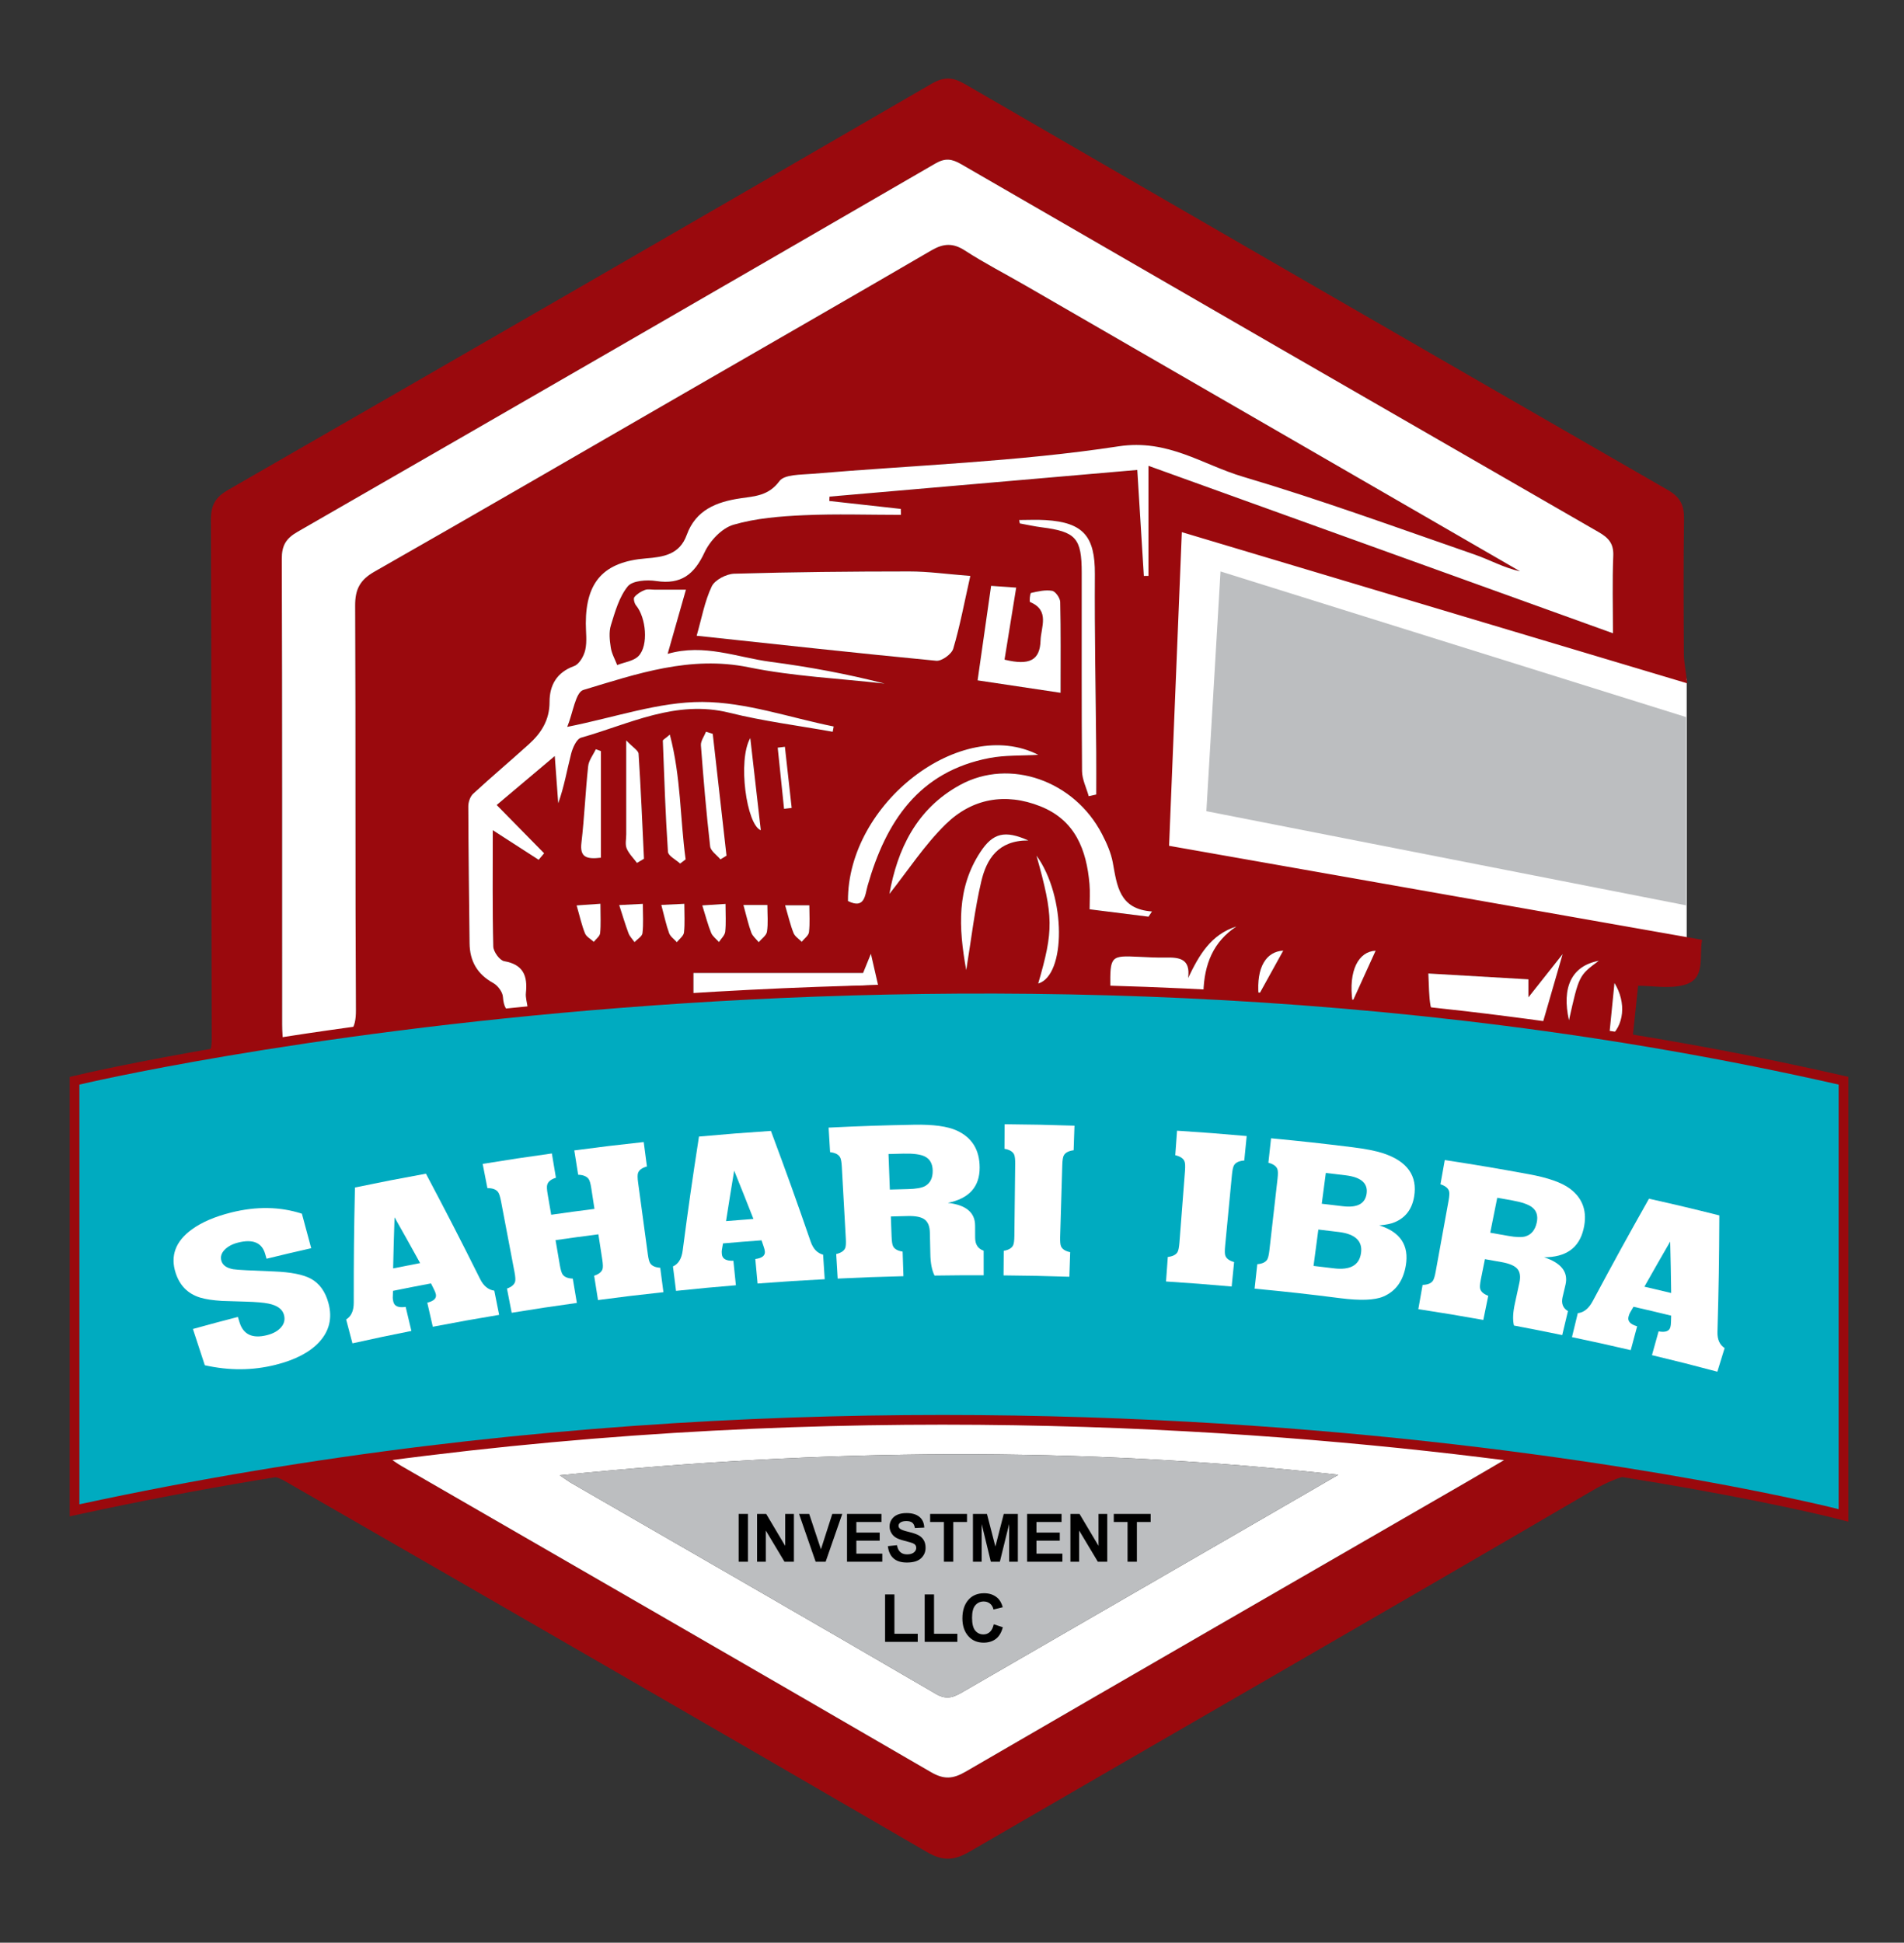 <?xml version="1.0" encoding="utf-8"?>
<!-- Generator: Adobe Illustrator 25.0.0, SVG Export Plug-In . SVG Version: 6.00 Build 0)  -->
<svg version="1.1" xmlns="http://www.w3.org/2000/svg" xmlns:xlink="http://www.w3.org/1999/xlink" x="0px" y="0px"
	 viewBox="0 0 392.315 400.252" style="enable-background:new 0 0 392.315 400.252;" xml:space="preserve">
<rect x="0" y="0" width="392.315" height="400.252" fill="#333333" stroke="none"/>
<style type="text/css">
	.st0{fill:#FFFFFF;}
	.st1{fill:#9A090D;}
	.st2{fill:#BCBEC0;}
	.st3{fill:none;stroke:#9A090D;stroke-width:4;stroke-linecap:round;stroke-miterlimit:10;}
	.st4{fill:#00ABC0;}
</style>
<g id="Layer_2">
</g>
<g id="Layer_1">
	<polygon class="st0" points="242.929,108.425 347.542,139.888 347.542,194.031 237.363,175.323 	"/>
	<path class="st1" d="M347.655,140.786c-34.655-10.365-69.038-20.649-104.141-31.148c-0.88,21.658-1.743,42.881-2.627,64.625
		c36.648,6.462,73.114,12.893,109.818,19.368c-0.63,3.736,0.785,8.092-3.688,9.3c-3.097,0.837-6.604,0.164-9.485,0.164
		c-0.453,4.279-0.858,8.07-1.307,12.293c13.769,2.804,28.103,5.724,42.622,8.679v86.866c-7.92-1.549-15.71-3.076-23.5-4.598
		c-3.576-0.699-7.217-1.152-10.71-2.135c-6.061-1.708-11.077-0.28-16.534,2.912c-42.691,24.966-85.593,49.575-128.362,74.412
		c-3.149,1.829-5.452,1.971-8.7,0.082c-44.093-25.627-88.263-51.111-132.473-76.53c-1.631-0.936-3.955-1.367-5.815-1.087
		c-12.026,1.816-24.018,3.895-36.389,5.948v-86.477c7.605-1.493,15.235-3.179,22.939-4.421c3.252-0.522,4.335-1.652,4.322-5.047
		c-0.129-35.643-0.035-71.285-0.164-106.928c-0.009-3.101,0.992-4.659,3.623-6.173c48.342-27.792,96.636-55.666,144.874-83.639
		c2.567-1.484,4.37-1.372,6.828,0.052c48.247,27.952,96.528,55.847,144.865,83.648c2.601,1.493,3.382,3.183,3.339,6.004
		c-0.142,9.261-0.091,18.522-0.035,27.784C346.969,136.425,347.336,138.112,347.655,140.786 M30.253,293.403
		c55.554-9.662,111.155-16.064,167.343-16.348c56.257-0.289,111.871,5.819,167.231,16.87v-58.181
		c-111.625-25.674-223.052-24.384-334.574-0.543V293.403z M332.346,130.473c0-5.306-0.155-10.633,0.065-15.943
		c0.104-2.528-0.966-3.714-2.989-4.879c-43.83-25.23-87.629-50.507-131.403-75.832c-1.889-1.091-3.265-1.298-5.301-0.116
		c-43.752,25.364-87.551,50.654-131.394,75.862c-2.377,1.367-3.27,2.799-3.261,5.577c0.108,31.989,0.069,63.978,0.078,95.972
		c0,1.337,0.116,2.679,0.194,4.305c3.649-0.569,6.794-1.311,9.964-1.493c3.891-0.22,5.06-1.876,5.038-5.784
		c-0.164-27.779-0.034-55.562-0.16-83.346c-0.017-3.373,1.001-5.314,3.981-7.009c21.425-12.207,42.751-24.596,64.108-36.924
		c16.879-9.74,33.779-19.437,50.615-29.254c2.467-1.436,4.434-1.609,6.927,0.009c3.99,2.588,8.252,4.766,12.38,7.152
		c25.363,14.649,50.727,29.306,76.086,43.959c8.649,4.995,17.297,9.994,25.942,14.989c-3.347-0.716-6.259-2.381-9.373-3.459
		c-15.874-5.491-31.666-11.275-47.759-16.042c-8.329-2.467-15.399-7.812-25.631-6.246c-20.847,3.184-42.078,3.869-63.141,5.664
		c-2.334,0.199-5.69,0.099-6.716,1.501c-2.217,3.015-5.055,3.106-8.023,3.537c-4.922,0.72-9.209,2.394-11.068,7.54
		c-1.462,4.046-4.775,4.551-8.407,4.844c-8.674,0.699-12.384,4.784-12.388,13.398c0,1.825,0.28,3.714-0.112,5.452
		c-0.285,1.251-1.234,2.938-2.295,3.322c-3.619,1.316-5.073,3.977-5.068,7.424c0.004,3.71-1.708,6.384-4.262,8.687
		c-3.796,3.429-7.713,6.734-11.47,10.202c-0.625,0.578-1.014,1.73-1.014,2.614c0.03,9.395,0.16,18.786,0.267,28.18
		c0.039,3.675,1.566,6.384,4.87,8.204c0.936,0.518,1.928,1.833,1.997,2.843c0.311,4.27,2.549,3.291,5.142,2.446
		c-0.177-1.316-0.5-2.299-0.401-3.235c0.367-3.498-0.509-5.862-4.469-6.557c-0.932-0.16-2.23-1.95-2.256-3.015
		c-0.19-7.764-0.104-15.537-0.104-23.97c3.58,2.308,6.513,4.201,9.451,6.095c0.375-0.444,0.751-0.893,1.126-1.342
		c-2.985-3.037-5.97-6.073-9.774-9.943c3.662-3.088,7.756-6.535,11.974-10.089c0.237,3.239,0.474,6.487,0.712,9.731
		c1.229-3.399,1.794-6.828,2.657-10.184c0.315-1.242,1.113-3.067,2.058-3.33c9.973-2.812,19.51-7.885,30.535-5.137
		c6.997,1.743,14.196,2.64,21.304,3.921c0.069-0.362,0.134-0.725,0.203-1.087c-9.032-1.816-18.061-5.03-27.102-5.055
		c-8.929-0.03-17.871,3.157-27.796,5.129c1.191-2.894,1.695-7.113,3.321-7.605c11.038-3.326,21.999-7.126,34.06-4.667
		c9.183,1.868,18.66,2.291,28.008,3.36c-7.769-2.01-15.606-3.447-23.496-4.49c-6.919-0.91-13.674-3.805-21.205-1.635
		c1.29-4.534,2.459-8.64,3.766-13.225c-2.489,0-4.43,0-6.371,0.004c-0.699,0-1.471-0.177-2.088,0.056
		c-0.807,0.306-1.63,0.824-2.17,1.48c-0.242,0.298,0.013,1.303,0.362,1.721c2.058,2.48,2.605,8.243,0.492,10.409
		c-1.022,1.052-2.899,1.268-4.391,1.859c-0.457-1.195-1.13-2.355-1.32-3.593c-0.229-1.505-0.414-3.188,0.022-4.598
		c0.867-2.795,1.704-5.841,3.481-8.023c0.979-1.199,3.93-1.393,5.849-1.1c5.133,0.776,7.855-1.355,9.969-5.901
		c1.1-2.368,3.567-4.995,5.948-5.689c4.646-1.355,9.649-1.747,14.528-1.967c6.651-0.306,13.329-0.078,19.993-0.078
		c-0.009-0.405-0.022-0.815-0.03-1.221c-4.909-0.548-9.822-1.091-14.731-1.639c0.013-0.298,0.03-0.599,0.043-0.897
		c21.084-1.829,42.169-3.653,63.409-5.495c0.47,7.557,0.914,14.701,1.354,21.844c0.319-0.004,0.634-0.009,0.953-0.013v-22.68
		C268.869,107.589,300.431,118.968,332.346,130.473 M312.651,299.217c-78.273-11.478-155.231-10.249-233.116,0.707
		c1.566,1.048,2.316,1.613,3.123,2.079c36.397,21.016,72.821,41.992,109.158,63.107c2.705,1.574,4.559,1.415,7.156-0.095
		c34.405-19.98,68.883-39.844,103.339-59.738C305.417,303.484,308.497,301.65,312.651,299.217 M199.93,118.662
		c-4.814-0.371-8.692-0.927-12.57-0.927c-12.026,0.004-24.057,0.125-36.078,0.47c-1.618,0.047-3.99,1.272-4.628,2.614
		c-1.462,3.063-2.062,6.531-3.11,10.167c16.831,1.799,33.089,3.598,49.373,5.15c1.122,0.108,3.17-1.367,3.503-2.485
		C197.799,128.997,198.683,124.201,199.93,118.662 M183.258,184.18c3.787-4.762,7.221-10.081,11.642-14.399
		c5.396-5.271,12.246-6.522,19.45-3.662c7.217,2.864,9.529,8.972,10.141,16.051c0.138,1.613,0.022,3.244,0.022,5.172
		c4.417,0.557,8.273,1.04,12.134,1.527c0.237-0.362,0.479-0.72,0.716-1.078c-6.781-0.479-7.199-5.34-8.071-10.059
		c-0.371-2.023-1.255-4.012-2.209-5.862c-5.69-11.025-19.001-15.744-29.25-10.154C188.754,166.672,184.889,175.092,183.258,184.18
		 M209.385,121.069c-1.329-0.095-2.95-0.211-5.168-0.367c-0.94,6.582-1.838,12.859-2.787,19.467
		c6.073,0.91,11.366,1.704,17.099,2.566c0-6.707,0.065-12.712-0.078-18.716c-0.017-0.815-0.971-2.174-1.665-2.295
		c-1.389-0.241-2.92,0.116-4.344,0.444c-0.216,0.052-0.375,1.803-0.194,1.876c4.137,1.708,2.226,5.219,2.157,7.898
		c-0.112,4.076-2.252,5.241-7.428,3.96C207.763,131.077,208.557,126.172,209.385,121.069 M314.924,201.775
		c-7.1-0.414-13.739-0.802-20.619-1.203c0.142,2.554,0.091,4.646,0.457,6.664c0.151,0.828,1.121,2.04,1.859,2.153
		c7.251,1.122,14.537,2.053,20.808,2.899c1.605-5.534,3.045-10.521,4.546-15.71c-2.247,2.834-4.611,5.823-7.053,8.907V201.775z
		 M174.722,185.642c3.498,1.738,3.498-1.234,4.046-3.162c3.766-13.195,10.559-23.53,25.126-26.308
		c3.227-0.613,6.6-0.453,10.033-0.656C198.054,147.429,174.592,165.503,174.722,185.642 M210.011,107.141
		c0.039,0.233,0.073,0.47,0.112,0.703c1.501,0.272,2.994,0.608,4.503,0.802c7.066,0.901,8.256,2.217,8.265,9.391
		c0.009,13.613-0.052,27.223,0.065,40.832c0.013,1.725,0.893,3.446,1.376,5.168c0.518-0.112,1.035-0.224,1.549-0.341
		c0-2.92,0.022-5.845,0-8.769c-0.104-12.207-0.362-24.415-0.285-36.618c0.052-7.764-2.338-10.672-10.145-11.151
		C213.643,107.046,211.827,107.141,210.011,107.141 M247.961,204.484c0.155-5.901,2.075-10.46,6.781-13.596
		c-5.206,1.643-7.656,5.836-9.934,10.624c0.539-4.063-1.898-4.283-4.663-4.227c-1.816,0.039-3.636-0.061-5.448-0.147
		c-5.871-0.289-5.983-0.181-5.918,6.332C234.995,203.798,241.228,204.13,247.961,204.484 M177.836,200.464h-34.944v4.339
		c12.785-0.643,25.238-1.264,38.019-1.902c-0.535-2.325-0.936-4.072-1.467-6.388C178.841,198.001,178.444,198.976,177.836,200.464
		 M140.14,177.921c0.375-0.289,0.755-0.574,1.13-0.863c-1.147-8.351-0.94-16.905-3.248-25.704c-1.065,0.906-1.454,1.087-1.449,1.251
		c0.293,7.631,0.544,15.266,1.057,22.883C137.686,176.351,139.265,177.11,140.14,177.921 M123.818,176.713v-21.96l-1.048-0.384
		c-0.548,1.16-1.449,2.282-1.579,3.49c-0.569,5.258-0.776,10.555-1.393,15.809C119.457,176.58,120.786,177.076,123.818,176.713
		 M146.861,151.195c-0.466-0.147-0.927-0.289-1.389-0.432c-0.371,0.936-1.113,1.902-1.048,2.804
		c0.513,6.945,1.113,13.885,1.898,20.8c0.108,0.962,1.385,1.794,2.122,2.688c0.418-0.25,0.833-0.505,1.251-0.755
		C148.75,167.931,147.805,159.563,146.861,151.195 M199.089,199.869c1.078-6.565,1.738-12.531,3.119-18.328
		c1.07-4.512,3.425-8.411,9.68-8.381c-4.835-2.148-7.29-1.574-9.9,2.407C197.131,182.981,197.484,191.06,199.089,199.869
		 M131.25,177.792c0.479-0.289,0.958-0.574,1.441-0.858c-0.345-7.212-0.643-14.424-1.109-21.628c-0.047-0.686-1.16-1.303-2.554-2.76
		c0,7.398,0,13.372,0.004,19.35c0,0.975-0.259,2.066,0.086,2.899C129.581,175.898,130.517,176.8,131.25,177.792 M213.565,176.278
		c3.533,12.621,3.541,15.365,0.354,26.364C219.626,200.96,219.738,184.793,213.565,176.278 M154.595,152.062
		c-2.644,4.594-0.768,17.897,2.165,18.997C156.018,164.549,155.307,158.303,154.595,152.062 M127.588,186.475
		c0.746,2.295,1.264,4.072,1.915,5.797c0.254,0.673,0.815,1.225,1.238,1.833c0.574-0.608,1.561-1.169,1.639-1.833
		c0.224-1.893,0.078-3.83,0.078-6.052C130.353,186.333,128.813,186.41,127.588,186.475 M136.263,186.445
		c0.651,2.446,1.005,4.175,1.609,5.81c0.263,0.72,1.044,1.247,1.587,1.863c0.513-0.66,1.393-1.281,1.475-1.989
		c0.207-1.863,0.069-3.766,0.069-5.918C138.941,186.311,137.5,186.384,136.263,186.445 M149.492,186.229
		c-1.976,0.13-3.477,0.224-4.788,0.311c0.725,2.308,1.156,4.029,1.82,5.651c0.298,0.733,1.061,1.272,1.613,1.898
		c0.453-0.707,1.212-1.38,1.294-2.126C149.621,190.198,149.492,188.394,149.492,186.229 M153.18,186.462
		c0.63,2.265,1.009,4.016,1.622,5.681c0.272,0.746,1.005,1.324,1.527,1.976c0.595-0.716,1.587-1.376,1.708-2.165
		c0.259-1.73,0.082-3.524,0.082-5.491H153.18z M161.773,186.522c0.682,2.312,1.074,4.059,1.73,5.707
		c0.285,0.712,1.109,1.212,1.682,1.812c0.526-0.66,1.419-1.272,1.501-1.984c0.216-1.837,0.073-3.722,0.073-5.534H161.773z
		 M123.719,186.203c-2.101,0.147-3.61,0.255-4.904,0.345c0.673,2.338,1.053,4.102,1.721,5.75c0.293,0.712,1.195,1.177,1.82,1.751
		c0.453-0.591,1.234-1.152,1.298-1.786C123.831,190.478,123.719,188.666,123.719,186.203 M161.553,166.646
		c0.522-0.065,1.048-0.125,1.57-0.19c-0.466-4.197-0.932-8.399-1.398-12.595c-0.492,0.06-0.984,0.121-1.48,0.181
		C160.681,158.243,161.117,162.444,161.553,166.646 M329.426,197.953c-5.651,1.057-7.656,5.526-6.142,12.255
		C325.346,200.973,325.346,200.973,329.426,197.953 M283.444,195.878c-3.494,0.147-5.655,4.051-4.766,10.478
		C280.274,202.845,281.969,199.118,283.444,195.878 M259.327,205.053c1.846-3.343,3.572-6.466,5.086-9.197
		C260.897,196.055,258.844,199.247,259.327,205.053 M332.657,202.53c-0.336,3.382-0.768,7.691-1.126,11.306
		C334.667,211.373,335.155,206.584,332.657,202.53"/>
	<path class="st0" d="M332.345,130.471c-31.916-11.504-63.478-22.879-95.708-34.499v22.68c-0.319,0.004-0.634,0.009-0.949,0.013
		c-0.444-7.143-0.889-14.286-1.354-21.844c-21.244,1.842-42.329,3.666-63.409,5.495c-0.017,0.302-0.034,0.6-0.047,0.901
		c4.909,0.544,9.822,1.087,14.731,1.635c0.013,0.405,0.022,0.815,0.03,1.225c-6.664,0-13.337-0.229-19.989,0.073
		c-4.883,0.224-9.887,0.612-14.532,1.967c-2.381,0.694-4.848,3.321-5.948,5.694c-2.114,4.542-4.835,6.677-9.969,5.897
		c-1.92-0.293-4.87-0.095-5.849,1.1c-1.777,2.187-2.614,5.228-3.481,8.023c-0.436,1.41-0.25,3.093-0.017,4.598
		c0.185,1.238,0.858,2.398,1.316,3.593c1.492-0.591,3.373-0.807,4.395-1.855c2.109-2.165,1.561-7.933-0.496-10.413
		c-0.349-0.419-0.6-1.424-0.362-1.717c0.539-0.66,1.363-1.178,2.174-1.484c0.613-0.233,1.385-0.056,2.083-0.056
		c1.941,0,3.882,0,6.371,0c-1.303,4.581-2.472,8.687-3.766,13.221c7.531-2.17,14.286,0.725,21.21,1.639
		c7.889,1.039,15.723,2.476,23.491,4.486c-9.343-1.065-18.824-1.488-28.003-3.36c-12.065-2.459-23.021,1.341-34.06,4.667
		c-1.631,0.492-2.135,4.715-3.326,7.609c9.925-1.976,18.867-5.159,27.801-5.133c9.037,0.03,18.065,3.239,27.098,5.055
		c-0.065,0.362-0.134,0.725-0.203,1.087c-7.109-1.277-14.308-2.178-21.3-3.921c-11.03-2.748-20.567,2.329-30.54,5.137
		c-0.945,0.267-1.738,2.092-2.058,3.33c-0.863,3.356-1.428,6.79-2.657,10.184c-0.237-3.244-0.474-6.488-0.712-9.731
		c-4.214,3.554-8.308,7.005-11.97,10.089c3.8,3.869,6.785,6.906,9.774,9.947c-0.375,0.444-0.751,0.893-1.126,1.342
		c-2.938-1.898-5.875-3.792-9.451-6.099c0,8.433-0.091,16.206,0.104,23.97c0.026,1.07,1.32,2.855,2.252,3.019
		c3.964,0.69,4.84,3.058,4.469,6.552c-0.099,0.94,0.224,1.924,0.401,3.235c-2.592,0.845-4.831,1.825-5.137-2.442
		c-0.073-1.014-1.065-2.329-1.997-2.843c-3.308-1.825-4.835-4.533-4.874-8.208c-0.104-9.391-0.233-18.786-0.263-28.18
		c-0.004-0.884,0.384-2.036,1.009-2.614c3.761-3.468,7.674-6.768,11.47-10.197c2.554-2.308,4.266-4.978,4.262-8.692
		c-0.004-3.447,1.449-6.104,5.073-7.419c1.057-0.384,2.01-2.075,2.29-3.326c0.393-1.738,0.112-3.628,0.112-5.452
		c0.004-8.61,3.714-12.699,12.388-13.398c3.636-0.289,6.949-0.798,8.407-4.844c1.859-5.142,6.147-6.815,11.073-7.536
		c2.963-0.436,5.802-0.522,8.019-3.541c1.031-1.398,4.383-1.303,6.716-1.501c21.067-1.79,42.294-2.476,63.141-5.664
		c10.232-1.566,17.302,3.779,25.635,6.25c16.089,4.767,31.886,10.551,47.755,16.042c3.114,1.074,6.026,2.739,9.378,3.459
		c-8.649-4.999-17.297-9.994-25.946-14.994c-25.359-14.653-50.718-29.311-76.086-43.955c-4.128-2.386-8.385-4.564-12.38-7.156
		c-2.493-1.618-4.46-1.445-6.928-0.004c-16.831,9.813-33.736,19.51-50.615,29.254c-21.356,12.324-42.682,24.717-64.108,36.92
		c-2.981,1.695-3.999,3.636-3.981,7.014c0.129,27.779-0.004,55.562,0.16,83.341c0.026,3.908-1.147,5.564-5.034,5.784
		c-3.175,0.181-6.319,0.923-9.969,1.493c-0.078-1.626-0.194-2.968-0.194-4.305c-0.009-31.989,0.03-63.982-0.078-95.971
		c-0.009-2.774,0.884-4.206,3.265-5.573c43.843-25.213,87.638-50.503,131.39-75.866c2.036-1.182,3.412-0.975,5.301,0.116
		c43.774,25.325,87.573,50.606,131.403,75.832c2.023,1.169,3.097,2.351,2.989,4.879
		C332.194,119.838,332.345,125.165,332.345,130.471"/>
	<path class="st0" d="M312.65,299.218c-4.15,2.433-7.234,4.266-10.34,6.056c-34.456,19.898-68.934,39.762-103.339,59.742
		c-2.597,1.51-4.452,1.669-7.156,0.095c-36.337-21.119-72.76-42.091-109.158-63.107c-0.807-0.466-1.557-1.035-3.123-2.079
		C157.419,288.969,234.377,287.74,312.65,299.218 M115.35,303.959c1.393,0.945,1.82,1.273,2.282,1.54
		c25.092,14.485,50.209,28.918,75.236,43.51c2.355,1.372,3.848,0.543,5.69-0.522c20.593-11.918,41.194-23.811,61.795-35.712
		c5.142-2.972,10.275-5.948,15.412-8.925C222.459,297.937,169.484,298.45,115.35,303.959"/>
	<path class="st0" d="M199.931,118.664c-1.247,5.534-2.135,10.335-3.516,14.985c-0.332,1.121-2.377,2.597-3.498,2.489
		c-16.284-1.557-32.541-3.356-49.373-5.155c1.044-3.632,1.648-7.104,3.11-10.167c0.638-1.337,3.011-2.566,4.628-2.614
		c12.022-0.345,24.052-0.462,36.078-0.466C191.239,117.732,195.117,118.288,199.931,118.664"/>
	<path class="st0" d="M183.258,184.181c1.631-9.089,5.495-17.508,14.575-22.465c10.249-5.59,23.556-0.871,29.246,10.154
		c0.958,1.85,1.842,3.835,2.213,5.862c0.871,4.715,1.29,9.58,8.071,10.059c-0.237,0.358-0.479,0.716-0.716,1.074
		c-3.861-0.483-7.717-0.966-12.134-1.523c0-1.928,0.116-3.559-0.022-5.172c-0.613-7.079-2.925-13.186-10.141-16.051
		c-7.204-2.86-14.053-1.609-19.45,3.662C190.479,174.096,187.041,179.419,183.258,184.181"/>
	<path class="st0" d="M209.384,121.067c-0.828,5.107-1.622,10.012-2.403,14.839c5.176,1.277,7.311,0.112,7.424-3.964
		c0.073-2.675,1.98-6.19-2.157-7.898c-0.181-0.073-0.017-1.825,0.198-1.876c1.419-0.328,2.95-0.681,4.339-0.44
		c0.694,0.117,1.648,1.475,1.669,2.295c0.138,6,0.073,12.009,0.073,18.712c-5.728-0.858-11.025-1.652-17.094-2.562
		c0.945-6.612,1.842-12.889,2.782-19.467C206.433,120.86,208.055,120.972,209.384,121.067"/>
	<path class="st0" d="M314.924,201.775v3.71c2.441-3.084,4.805-6.074,7.053-8.907c-1.501,5.189-2.942,10.176-4.546,15.71
		c-6.272-0.845-13.557-1.777-20.808-2.899c-0.738-0.112-1.708-1.324-1.859-2.152c-0.367-2.019-0.315-4.111-0.457-6.665
		C301.186,200.973,307.824,201.361,314.924,201.775"/>
	<path class="st0" d="M174.723,185.642c-0.134-20.14,23.332-38.213,39.206-30.125c-3.434,0.203-6.807,0.043-10.033,0.656
		c-14.567,2.778-21.361,13.113-25.126,26.308C178.221,184.409,178.221,187.381,174.723,185.642"/>
	<path class="st0" d="M210.012,107.141c1.812,0,3.632-0.095,5.439,0.017c7.803,0.474,10.193,3.386,10.145,11.151
		c-0.078,12.203,0.177,24.41,0.28,36.617c0.026,2.92,0.004,5.845,0.004,8.769c-0.518,0.112-1.035,0.229-1.553,0.341
		c-0.479-1.721-1.359-3.442-1.376-5.168c-0.112-13.609-0.052-27.218-0.065-40.832c-0.004-7.173-1.195-8.489-8.26-9.395
		c-1.514-0.19-3.002-0.53-4.503-0.802C210.085,107.607,210.051,107.374,210.012,107.141"/>
	<path class="st0" d="M247.961,204.485c-6.733-0.358-12.966-0.686-19.182-1.014c-0.065-6.513,0.052-6.626,5.918-6.337
		c1.812,0.091,3.632,0.19,5.448,0.151c2.765-0.056,5.206,0.164,4.663,4.223c2.278-4.784,4.728-8.977,9.934-10.62
		C250.035,194.024,248.116,198.584,247.961,204.485"/>
	<path class="st0" d="M177.837,200.466c0.604-1.488,1.005-2.463,1.609-3.955c0.531,2.321,0.932,4.063,1.467,6.388
		c-12.781,0.638-25.234,1.264-38.024,1.902v-4.335H177.837z"/>
	<path class="st0" d="M140.138,177.919c-0.871-0.806-2.45-1.57-2.51-2.433c-0.513-7.613-0.759-15.253-1.053-22.883
		c-0.009-0.164,0.38-0.345,1.445-1.251c2.312,8.8,2.105,17.353,3.252,25.709C140.893,177.346,140.518,177.635,140.138,177.919"/>
	<path class="st0" d="M123.819,176.714c-3.032,0.363-4.361-0.138-4.02-3.05c0.617-5.249,0.824-10.547,1.389-15.805
		c0.129-1.208,1.035-2.329,1.579-3.494l1.053,0.388V176.714z"/>
	<path class="st0" d="M146.86,151.193c0.945,8.368,1.889,16.736,2.834,25.105c-0.418,0.255-0.833,0.505-1.251,0.759
		c-0.738-0.893-2.014-1.726-2.122-2.692c-0.785-6.914-1.38-13.855-1.898-20.795c-0.065-0.906,0.677-1.872,1.048-2.808
		C145.933,150.908,146.399,151.051,146.86,151.193"/>
	<path class="st0" d="M199.09,199.87c-1.605-8.812-1.963-16.887,2.899-24.306c2.61-3.982,5.064-4.551,9.9-2.403
		c-6.259-0.034-8.61,3.869-9.684,8.381C200.829,187.336,200.169,193.305,199.09,199.87"/>
	<path class="st0" d="M131.251,177.789c-0.733-0.988-1.669-1.893-2.131-2.993c-0.345-0.837-0.086-1.924-0.086-2.903
		c-0.004-5.974-0.004-11.953-0.004-19.346c1.393,1.458,2.506,2.075,2.549,2.757c0.47,7.204,0.768,14.42,1.109,21.628
		C132.208,177.216,131.729,177.505,131.251,177.789"/>
	<path class="st0" d="M213.565,176.279c6.173,8.515,6.056,24.682,0.354,26.364C217.107,191.644,217.098,188.9,213.565,176.279"/>
	<path class="st0" d="M154.594,152.06c0.712,6.246,1.423,12.492,2.17,18.997C153.827,169.961,151.95,156.658,154.594,152.06"/>
	<path class="st0" d="M127.587,186.475c1.225-0.064,2.765-0.142,4.87-0.254c0,2.222,0.147,4.158-0.078,6.052
		c-0.078,0.664-1.065,1.225-1.639,1.833c-0.423-0.608-0.983-1.161-1.238-1.833C128.851,190.547,128.333,188.766,127.587,186.475"/>
	<path class="st0" d="M136.261,186.444c1.238-0.06,2.679-0.133,4.741-0.233c0,2.152,0.138,4.055-0.069,5.918
		c-0.082,0.712-0.958,1.328-1.471,1.989c-0.548-0.617-1.329-1.143-1.592-1.859C137.266,190.62,136.916,188.89,136.261,186.444"/>
	<path class="st0" d="M149.492,186.231c0,2.165,0.129,3.964-0.06,5.728c-0.082,0.751-0.841,1.424-1.294,2.131
		c-0.552-0.626-1.316-1.169-1.613-1.898c-0.664-1.626-1.1-3.343-1.82-5.651C146.016,186.455,147.513,186.361,149.492,186.231"/>
	<path class="st0" d="M153.182,186.464h4.935c0,1.967,0.181,3.761-0.082,5.491c-0.116,0.79-1.109,1.445-1.708,2.165
		c-0.522-0.656-1.251-1.234-1.523-1.976C154.191,190.475,153.807,188.724,153.182,186.464"/>
	<path class="st0" d="M161.774,186.524h4.986c0,1.812,0.142,3.692-0.073,5.534c-0.082,0.707-0.975,1.324-1.501,1.984
		c-0.578-0.6-1.398-1.1-1.682-1.816C162.848,190.584,162.452,188.832,161.774,186.524"/>
	<path class="st0" d="M123.717,186.201c0,2.463,0.116,4.279-0.06,6.065c-0.065,0.63-0.845,1.191-1.303,1.786
		c-0.621-0.578-1.527-1.039-1.816-1.751c-0.673-1.648-1.048-3.416-1.725-5.754C120.106,186.456,121.62,186.348,123.717,186.201"/>
	<path class="st0" d="M161.553,166.644c-0.436-4.201-0.871-8.403-1.307-12.6c0.492-0.061,0.988-0.125,1.48-0.186
		c0.466,4.201,0.932,8.399,1.398,12.6C162.601,166.519,162.075,166.584,161.553,166.644"/>
	<path class="st0" d="M329.425,197.954c-4.081,3.02-4.081,3.02-6.142,12.255C321.769,203.48,323.775,199.007,329.425,197.954"/>
	<path class="st0" d="M283.444,195.88c-1.475,3.24-3.17,6.962-4.766,10.478C277.789,199.93,279.95,196.022,283.444,195.88"/>
	<path class="st0" d="M259.326,205.052c-0.479-5.802,1.57-8.998,5.086-9.196C262.897,198.59,261.172,201.709,259.326,205.052"/>
	<path class="st0" d="M332.657,202.53c2.498,4.055,2.01,8.843-1.126,11.306C331.889,210.221,332.321,205.912,332.657,202.53"/>
	<path class="st2" d="M115.35,303.959c54.135-5.508,107.109-6.022,160.415-0.108c-5.137,2.976-10.27,5.953-15.412,8.925
		c-20.601,11.901-41.203,23.794-61.795,35.712c-1.842,1.065-3.334,1.893-5.69,0.522c-25.027-14.593-50.145-29.026-75.236-43.51
		C117.17,305.231,116.743,304.903,115.35,303.959"/>
	<rect x="152.197" y="311.913" width="1.924" height="9.848"/>
	<polygon points="155.994,321.761 155.994,311.914 157.871,311.914 161.783,318.492 161.783,311.914 163.582,311.914 
		163.582,321.761 161.641,321.761 157.793,315.339 157.793,321.761 	"/>
	<polygon points="168.06,321.761 164.64,311.914 166.732,311.914 169.152,319.204 171.494,311.914 173.547,311.914 170.122,321.761 
			"/>
	<polygon points="174.527,321.761 174.527,311.914 181.623,311.914 181.623,313.579 176.451,313.579 176.451,315.761 
		181.256,315.761 181.256,317.422 176.451,317.422 176.451,320.096 181.795,320.096 181.795,321.761 	"/>
	<path d="M182.941,318.549l1.885-0.185c0.211,1.26,0.906,1.885,2.083,1.885c0.587,0,1.044-0.13,1.376-0.384
		c0.336-0.259,0.5-0.578,0.5-0.958c0-0.224-0.056-0.414-0.173-0.569c-0.116-0.16-0.293-0.289-0.535-0.388
		c-0.237-0.099-0.815-0.272-1.73-0.505c-0.824-0.211-1.428-0.44-1.807-0.686c-0.384-0.246-0.686-0.569-0.91-0.97
		c-0.229-0.401-0.336-0.832-0.336-1.29c0-0.539,0.142-1.022,0.431-1.449c0.289-0.432,0.686-0.755,1.195-0.975
		c0.509-0.22,1.139-0.332,1.885-0.332c1.126,0,2.001,0.259,2.636,0.776c0.63,0.513,0.962,1.251,1.001,2.208l-1.932,0.086
		c-0.086-0.526-0.267-0.897-0.548-1.109c-0.28-0.207-0.682-0.315-1.203-0.315c-0.518,0-0.919,0.091-1.199,0.276
		c-0.28,0.181-0.423,0.41-0.423,0.681c0,0.267,0.129,0.496,0.384,0.677c0.254,0.185,0.841,0.384,1.756,0.604
		c0.971,0.237,1.674,0.487,2.105,0.75c0.431,0.263,0.759,0.6,0.992,1.014c0.224,0.414,0.341,0.914,0.341,1.51
		c0,0.854-0.315,1.57-0.936,2.153c-0.625,0.582-1.596,0.876-2.925,0.876C184.511,321.931,183.209,320.801,182.941,318.549"/>
	<polygon points="194.492,321.761 194.492,313.579 191.653,313.579 191.653,311.914 199.249,311.914 199.249,313.579 
		196.415,313.579 196.415,321.761 	"/>
	<polygon points="200.473,321.761 200.473,311.914 203.359,311.914 205.097,318.638 206.823,311.914 209.726,311.914 
		209.726,321.761 207.927,321.761 207.927,314.001 206.02,321.761 204.161,321.761 202.272,314.001 202.272,321.761 	"/>
	<polygon points="211.634,321.761 211.634,311.914 218.73,311.914 218.73,313.579 213.558,313.579 213.558,315.761 218.363,315.761 
		218.363,317.422 213.558,317.422 213.558,320.096 218.902,320.096 218.902,321.761 	"/>
	<polygon points="220.558,321.761 220.558,311.914 222.434,311.914 226.347,318.492 226.347,311.914 228.146,311.914 
		228.146,321.761 226.205,321.761 222.357,315.339 222.357,321.761 	"/>
	<polygon points="232.33,321.761 232.33,313.579 229.491,313.579 229.491,311.914 237.088,311.914 237.088,313.579 234.254,313.579 
		234.254,321.761 	"/>
	<polygon points="182.37,338.272 182.37,328.502 184.294,328.502 184.294,336.607 189.099,336.607 189.099,338.272 	"/>
	<polygon points="190.532,338.272 190.532,328.502 192.456,328.502 192.456,336.607 197.261,336.607 197.261,338.272 	"/>
	<path d="M204.761,334.652l1.868,0.613c-0.289,1.1-0.776,1.902-1.454,2.416c-0.682,0.505-1.514,0.759-2.506,0.759
		c-1.247,0-2.256-0.405-3.028-1.217c-0.893-0.936-1.341-2.2-1.341-3.787c0-1.678,0.449-2.993,1.346-3.943
		c0.781-0.824,1.829-1.238,3.145-1.238c1.074,0,1.971,0.311,2.692,0.928c0.518,0.44,0.893,1.091,1.134,1.958l-1.911,0.466
		c-0.125-0.531-0.367-0.94-0.729-1.225c-0.367-0.285-0.794-0.427-1.285-0.427c-0.707,0-1.285,0.263-1.73,0.781
		c-0.449,0.518-0.673,1.376-0.673,2.571c0,1.242,0.22,2.126,0.656,2.648c0.431,0.522,0.996,0.785,1.691,0.785
		c0.509,0,0.953-0.164,1.32-0.5C204.325,335.907,204.597,335.376,204.761,334.652"/>
	<path class="st1" d="M16.363,223.46c0,0,177.221-42.199,362.482,0v87.474c0,0-168.128-42.989-362.482-1.001V223.46z"/>
	<path class="st3" d="M16.363,223.46c0,0,177.221-42.199,362.482,0v87.474c0,0-168.128-42.989-362.482-1.001V223.46z"/>
	<path class="st4" d="M16.363,223.46c0,0,177.221-42.199,362.482,0v87.474c0,0-168.128-42.989-362.482-1.001V223.46z"/>
	<path class="st0" d="M62.205,250.06c0.768,2.847,1.152,4.266,1.92,7.113c-3.688,0.837-5.53,1.268-9.205,2.165
		c-0.125-0.427-0.224-0.768-0.293-1.018c-0.664-2.295-2.523-3.076-5.569-2.308c-1.169,0.294-2.083,0.781-2.748,1.454
		c-0.707,0.72-0.94,1.501-0.682,2.334c0.276,0.893,1.087,1.458,2.433,1.699c0.845,0.147,3.662,0.272,8.416,0.457
		c3.481,0.138,6,0.647,7.566,1.492c1.79,0.971,2.998,2.657,3.641,5.051c0.828,3.071,0.168,5.733-1.902,7.993
		c-1.95,2.122-4.943,3.684-9.002,4.702c-4.719,1.186-9.546,1.212-14.58,0.091c-0.984-2.989-1.471-4.486-2.45-7.475
		c3.697-1.022,5.551-1.518,9.265-2.48c0.134,0.44,0.246,0.807,0.336,1.096c0.781,2.536,2.661,3.412,5.651,2.661
		c1.29-0.323,2.265-0.867,2.925-1.635c0.656-0.768,0.85-1.63,0.574-2.588c-0.332-1.161-1.398-1.928-3.196-2.286
		c-0.971-0.203-2.515-0.336-4.637-0.401c-2.942-0.082-4.585-0.125-4.913-0.151c-1.902-0.117-3.412-0.345-4.538-0.69
		c-2.485-0.772-4.163-2.446-5.012-5.038c-1.156-3.528-0.056-6.552,3.356-9.024c1.993-1.449,4.684-2.61,8.062-3.459
		C52.845,248.508,57.732,248.598,62.205,250.06"/>
	<path class="st0" d="M87.765,241.817c4.581,8.662,6.82,13.01,11.181,21.736c0.699,1.397,1.665,2.187,2.903,2.364
		c0.401,1.993,0.6,2.989,0.996,4.986c-5.478,0.915-8.213,1.406-13.67,2.45l-1.134-4.96c1.363-0.336,1.95-0.919,1.764-1.756
		c-0.065-0.28-0.19-0.608-0.38-0.975c-0.246-0.496-0.371-0.742-0.617-1.238c-3.136,0.591-4.702,0.897-7.829,1.531
		c-0.022,0.548-0.03,0.824-0.052,1.367c-0.009,0.22,0.03,0.518,0.121,0.889c0.22,0.923,1.07,1.268,2.541,1.052
		c0.47,1.98,0.707,2.972,1.178,4.952c-4.87,0.97-7.298,1.484-12.147,2.558c-0.522-1.971-0.781-2.959-1.298-4.926
		c1.035-0.621,1.561-1.76,1.566-3.42c-0.004-9.494,0.043-14.248,0.246-23.763C78.974,243.456,81.903,242.886,87.765,241.817
		 M86.566,260.235c-2.088-3.779-3.14-5.668-5.271-9.433c-0.138,4.21-0.198,6.315-0.293,10.525
		C83.227,260.878,84.34,260.663,86.566,260.235"/>
	<path class="st0" d="M113.573,250.277c3.563-0.509,5.344-0.75,8.916-1.208c-0.263-1.699-0.393-2.549-0.656-4.249
		c-0.151-0.979-0.332-1.618-0.548-1.911c-0.401-0.548-1.117-0.841-2.157-0.876c-0.319-2.006-0.479-3.007-0.794-5.013
		c5.715-0.755,8.575-1.1,14.304-1.721c0.263,2.015,0.397,3.02,0.66,5.034c-1.014,0.276-1.626,0.729-1.833,1.35
		c-0.121,0.349-0.116,1.009,0.017,1.975c0.794,5.879,1.195,8.821,1.993,14.701c0.129,0.984,0.298,1.622,0.5,1.92
		c0.358,0.543,1.044,0.85,2.062,0.923c0.263,2.014,0.397,3.02,0.66,5.03c-5.396,0.587-8.092,0.91-13.48,1.622
		c-0.319-2.006-0.474-3.006-0.794-5.016c0.962-0.311,1.54-0.768,1.73-1.376c0.108-0.349,0.086-1.009-0.06-1.976
		c-0.319-2.07-0.479-3.106-0.798-5.176c-3.533,0.453-5.297,0.694-8.825,1.199c0.354,2.066,0.531,3.097,0.884,5.163
		c0.168,0.962,0.358,1.596,0.574,1.907c0.375,0.53,1.074,0.815,2.092,0.858c0.336,2.001,0.505,3.007,0.841,5.008
		c-5.383,0.751-8.071,1.156-13.432,2.027c-0.388-1.993-0.582-2.993-0.971-4.986c0.953-0.341,1.514-0.815,1.682-1.432
		c0.095-0.354,0.052-1.009-0.129-1.971c-1.113-5.836-1.669-8.757-2.778-14.593c-0.185-0.958-0.388-1.592-0.617-1.893
		c-0.401-0.539-1.13-0.811-2.187-0.807c-0.393-1.997-0.587-2.993-0.975-4.991c5.694-0.923,8.545-1.355,14.256-2.153
		c0.332,2.006,0.5,3.007,0.837,5.008c-1.005,0.311-1.6,0.781-1.786,1.411c-0.112,0.354-0.082,1.009,0.082,1.971
		C113.137,247.732,113.284,248.582,113.573,250.277"/>
	<path class="st0" d="M158.848,233.004c3.39,9.11,5.03,13.678,8.196,22.827c0.505,1.467,1.354,2.355,2.558,2.674
		c0.134,2.023,0.198,3.032,0.328,5.055c-5.534,0.289-8.304,0.466-13.833,0.889c-0.185-2.023-0.28-3.032-0.466-5.051
		c1.385-0.181,2.045-0.695,1.967-1.544c-0.022-0.285-0.104-0.621-0.246-1.009c-0.177-0.518-0.263-0.777-0.44-1.298
		c-3.179,0.233-4.766,0.358-7.941,0.634c-0.091,0.539-0.138,0.811-0.229,1.35c-0.039,0.216-0.039,0.513,0,0.893
		c0.099,0.94,0.889,1.38,2.372,1.333c0.207,2.019,0.306,3.028,0.513,5.047c-4.939,0.41-7.402,0.643-12.332,1.156
		c-0.25-2.014-0.38-3.02-0.634-5.034c1.109-0.5,1.773-1.57,1.997-3.214c1.238-9.417,1.911-14.127,3.365-23.543
		C149.945,233.634,152.913,233.401,158.848,233.004 M155.242,251.138c-1.566-3.985-2.36-5.978-3.968-9.956
		c-0.69,4.163-1.022,6.242-1.674,10.404C151.856,251.397,152.986,251.306,155.242,251.138"/>
	<path class="st0" d="M202.679,257.682c0.004,2.023,0.004,3.037,0.004,5.064c-4.046-0.009-6.069,0.004-10.12,0.061
		c-0.556-1.087-0.85-2.618-0.871-4.598c-0.039-1.704-0.06-2.558-0.095-4.266c-0.03-1.26-0.38-2.152-1.061-2.674
		c-0.677-0.522-1.842-0.768-3.498-0.729c-1.393,0.034-2.088,0.052-3.481,0.091c0.06,1.678,0.095,2.519,0.155,4.197
		c0.039,0.988,0.142,1.639,0.315,1.954c0.302,0.569,0.953,0.932,1.958,1.087c0.069,2.027,0.104,3.041,0.168,5.064
		c-5.422,0.138-8.135,0.237-13.553,0.496c-0.121-2.023-0.181-3.037-0.302-5.06c0.983-0.229,1.6-0.638,1.85-1.225
		c0.142-0.345,0.185-1.001,0.129-1.971c-0.328-5.918-0.492-8.877-0.824-14.795c-0.052-0.971-0.173-1.622-0.358-1.945
		c-0.324-0.582-1.009-0.932-2.058-1.048c-0.121-2.023-0.181-3.037-0.302-5.06c7.022-0.336,10.534-0.453,17.56-0.595
		c4.012-0.082,6.971,0.336,8.864,1.208c3.136,1.441,4.689,3.986,4.697,7.609c0.013,3.986-2.183,6.388-6.548,7.281
		c3.731,0.423,5.599,1.989,5.608,4.65c0-0.349,0-0.164,0.004,0.561c0,0.72,0.004,1.242,0.004,1.561c0,0.181,0,0.276,0.004,0.457
		C200.936,256.41,201.518,257.281,202.679,257.682 M183.074,237.767c0.108,2.929,0.164,4.391,0.276,7.32
		c1.484-0.043,2.23-0.06,3.714-0.095c1.7-0.039,2.894-0.25,3.58-0.643c1.052-0.608,1.566-1.674,1.536-3.196
		c-0.03-1.397-0.578-2.372-1.648-2.894c-0.876-0.427-2.329-0.621-4.344-0.574C184.941,237.715,184.32,237.732,183.074,237.767"/>
	<path class="st0" d="M209.009,254.627c0.069-5.922,0.104-8.886,0.168-14.808c0.013-0.97-0.065-1.626-0.224-1.962
		c-0.285-0.6-0.949-0.988-1.984-1.165c0.013-2.027,0.022-3.037,0.035-5.064c5.759,0.052,8.636,0.112,14.39,0.298
		c-0.069,2.023-0.104,3.037-0.173,5.064c-1.044,0.134-1.721,0.492-2.032,1.078c-0.173,0.328-0.276,0.979-0.306,1.954
		c-0.177,5.918-0.263,8.882-0.44,14.8c-0.026,0.988,0.035,1.648,0.185,1.971c0.263,0.582,0.889,0.984,1.881,1.195l-0.173,5.064
		c-5.422-0.172-8.131-0.229-13.557-0.28c0.013-2.027,0.022-3.041,0.039-5.064c0.996-0.173,1.643-0.548,1.928-1.122
		C208.91,256.271,208.996,255.615,209.009,254.627"/>
	<path class="st0" d="M243.019,256.021c0.457-5.905,0.686-8.86,1.143-14.769c0.073-0.971,0.043-1.626-0.099-1.971
		c-0.242-0.612-0.88-1.035-1.902-1.272c0.147-2.023,0.22-3.032,0.367-5.051c5.746,0.375,8.618,0.595,14.351,1.104
		c-0.198,2.014-0.302,3.024-0.5,5.042c-1.057,0.073-1.756,0.397-2.101,0.962c-0.198,0.319-0.341,0.962-0.436,1.932
		c-0.565,5.901-0.845,8.847-1.411,14.748c-0.095,0.984-0.078,1.643,0.052,1.976c0.224,0.595,0.824,1.031,1.803,1.298
		c-0.203,2.019-0.302,3.028-0.505,5.043c-5.405-0.474-8.109-0.686-13.523-1.039c0.147-2.019,0.22-3.032,0.367-5.051
		c1.009-0.116,1.678-0.453,2.001-1.009C242.812,257.652,242.941,257.009,243.019,256.021"/>
	<path class="st0" d="M284.173,252.463c4.374,1.35,6.194,4.132,5.491,8.278c-0.544,3.201-2.105,5.318-4.646,6.393
		c-1.79,0.755-4.732,0.858-8.838,0.336c-7.057-0.893-10.59-1.286-17.672-1.967c0.22-2.019,0.332-3.024,0.552-5.038
		c1.014-0.086,1.695-0.401,2.036-0.949c0.198-0.315,0.354-0.958,0.462-1.928c0.669-5.888,1.005-8.834,1.674-14.722
		c0.112-0.966,0.104-1.626-0.026-1.976c-0.224-0.617-0.841-1.061-1.859-1.328c0.22-2.014,0.332-3.024,0.552-5.038
		c6.72,0.647,10.081,1.018,16.784,1.842c2.752,0.341,4.866,0.764,6.341,1.255c4.969,1.648,7.07,4.65,6.354,8.916
		c-0.431,2.571-1.747,4.314-3.93,5.249C286.645,252.135,285.554,252.359,284.173,252.463 M273.183,241.666
		c-0.336,2.536-0.5,3.804-0.837,6.341c1.717,0.199,2.579,0.298,4.296,0.509c2.985,0.367,4.633-0.479,4.943-2.571
		c0.315-2.126-1.104-3.399-4.27-3.787C275.663,241.955,274.835,241.856,273.183,241.666 M271.643,253.325
		c-0.397,2.998-0.595,4.495-0.992,7.493c1.669,0.194,2.502,0.293,4.163,0.496c3.369,0.414,5.241-0.608,5.616-3.106
		c0.371-2.485-1.147-3.96-4.564-4.378C274.179,253.623,273.334,253.52,271.643,253.325"/>
	<path class="st0" d="M323.074,270.127l-1.182,4.943c-3.973-0.82-5.961-1.212-9.943-1.967c-0.293-1.169-0.22-2.722,0.216-4.659
		c0.362-1.674,0.543-2.506,0.906-4.18c0.267-1.238,0.134-2.178-0.41-2.821c-0.543-0.647-1.63-1.117-3.261-1.41
		c-1.376-0.25-2.062-0.371-3.434-0.608c-0.332,1.648-0.496,2.476-0.828,4.124c-0.194,0.971-0.246,1.631-0.151,1.971
		c0.164,0.617,0.716,1.1,1.665,1.454c-0.406,1.989-0.608,2.985-1.018,4.974c-5.349-0.949-8.027-1.397-13.393-2.222
		c0.354-2.001,0.531-2.998,0.884-4.999c1.022-0.026,1.721-0.302,2.105-0.828c0.216-0.306,0.414-0.936,0.587-1.898
		c1.061-5.836,1.592-8.757,2.653-14.593c0.177-0.962,0.211-1.618,0.108-1.976c-0.185-0.63-0.772-1.109-1.773-1.432
		c0.354-1.997,0.531-2.998,0.889-4.995c6.949,1.074,10.421,1.656,17.345,2.924c3.951,0.72,6.755,1.721,8.411,2.951
		c2.739,2.031,3.671,4.831,2.83,8.364c-0.923,3.891-3.641,5.797-8.131,5.793c3.563,1.16,5.025,3.062,4.417,5.664
		c0.078-0.345,0.034-0.16-0.129,0.543c-0.168,0.707-0.285,1.217-0.358,1.527c-0.043,0.177-0.065,0.267-0.108,0.444
		C321.659,268.54,322.03,269.51,323.074,270.127 M308.503,246.778c-0.578,2.877-0.867,4.318-1.445,7.199
		c1.467,0.255,2.2,0.384,3.667,0.647c1.674,0.302,2.894,0.336,3.658,0.091c1.178-0.388,1.928-1.32,2.256-2.812
		c0.298-1.372-0.013-2.429-0.94-3.153c-0.755-0.595-2.139-1.074-4.124-1.428C310.345,247.102,309.732,246.994,308.503,246.778"/>
	<path class="st0" d="M354.266,250.412c-0.043,9.624-0.121,14.429-0.388,24.026c-0.043,1.536,0.449,2.636,1.479,3.304
		c-0.6,1.95-0.902,2.92-1.501,4.87c-5.375-1.428-8.071-2.109-13.475-3.408c0.548-1.963,0.82-2.942,1.367-4.9
		c1.385,0.25,2.191-0.03,2.424-0.854c0.078-0.276,0.121-0.621,0.129-1.027c0.017-0.543,0.026-0.815,0.043-1.359
		c-3.101-0.755-4.654-1.122-7.764-1.833c-0.28,0.479-0.423,0.72-0.703,1.203c-0.116,0.19-0.22,0.47-0.319,0.841
		c-0.242,0.914,0.349,1.574,1.773,1.984c-0.526,1.963-0.794,2.946-1.32,4.909c-4.835-1.121-7.255-1.656-12.112-2.679
		c0.483-1.976,0.725-2.963,1.203-4.939c1.225-0.129,2.239-0.936,3.041-2.416c4.551-8.502,6.876-12.733,11.625-21.166
		C345.583,248.276,348.482,248.962,354.266,250.412 M344.341,266.397c-0.056-4.236-0.099-6.354-0.203-10.598
		c-2.144,3.714-3.209,5.573-5.314,9.296C341.032,265.604,342.136,265.867,344.341,266.397"/>
	<polygon class="st2" points="347.392,147.736 347.392,186.524 248.57,167.13 251.486,117.736 	"/>
</g>
<g id="Layer_3">
</g>
</svg>
